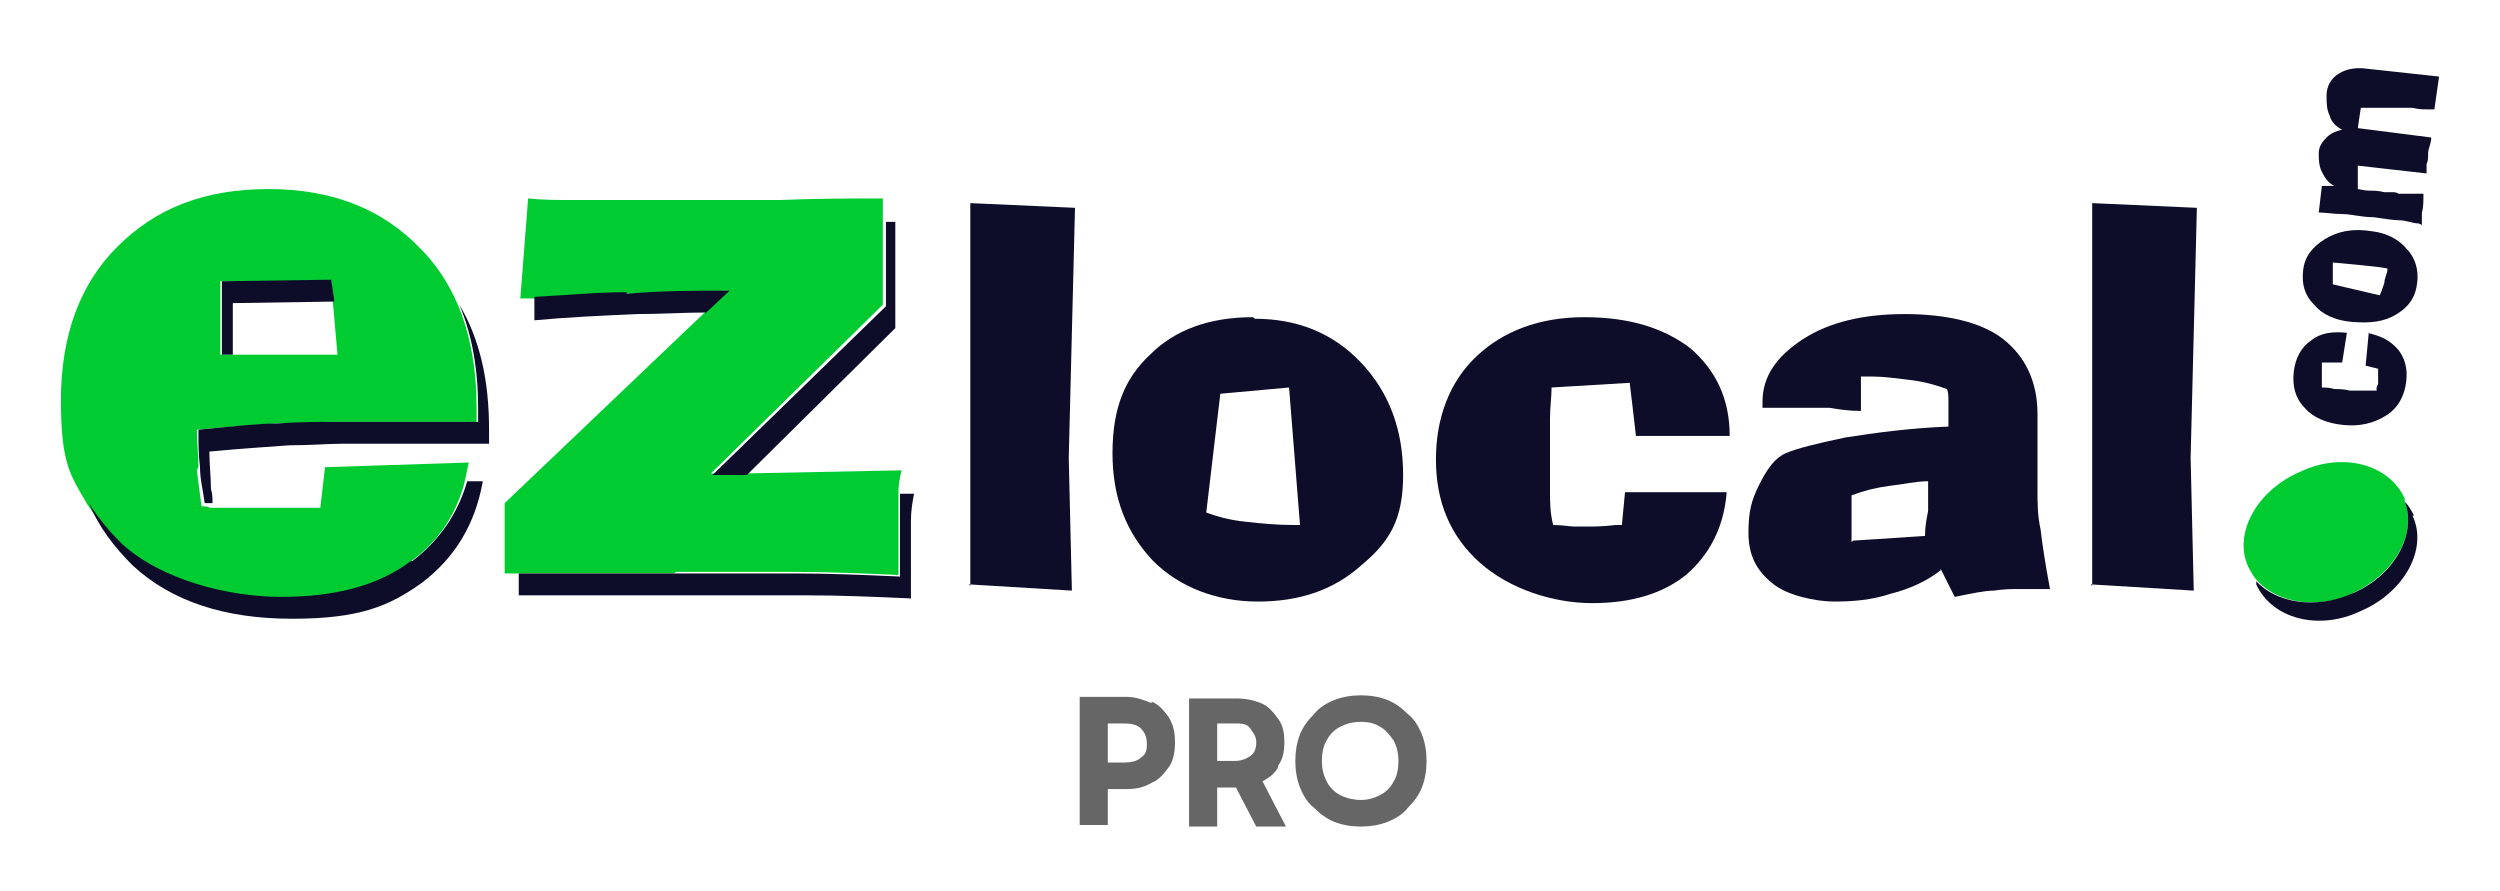 <?xml version="1.0" encoding="UTF-8"?>
<svg id="Layer_1" xmlns="http://www.w3.org/2000/svg" version="1.1" viewBox="0 0 160 57">
  <defs>
    <style>
      .st0 {
        fill: #0d0d29;
      }

      .st1 {
        fill: none;
      }

      .st2 {
        fill: #666;
      }

      .st3 {
        fill: #00cc32;
      }
    </style>
  </defs>
  <g>
    <polygon class="st1" points="14.9 22.7 21.7 22.7 21.4 19.3 14.9 19.4 14.9 22.7"/>
    <g>
      <path class="st3" d="M150.5,38c2.7-1.2,4.2-3.8,3.4-5.9,0,0,0-.1,0-.2-1-2.2-4-3-6.7-1.7-2.8,1.2-4.3,4-3.3,6.1.2.4.4.7.6.9,1.3,1.4,3.8,1.8,6.1.8Z"/>
      <path class="st3" d="M12.7,29.9c0-.8-.1-1.6-.1-2.4,2.1-.2,3.8-.3,5.1-.4,1.3,0,2.5-.1,3.4-.1h9.4v-.9c0-2.5-.4-4.7-1.2-6.6-.6-1.4-1.4-2.6-2.4-3.6-2.4-2.5-5.6-3.8-9.7-3.8s-7.2,1.2-9.7,3.7c-2.4,2.4-3.6,5.7-3.6,9.8s.6,4.8,1.7,6.7c.6.9,1.3,1.8,2.1,2.6,2.5,2.3,5.9,3.4,10.2,3.4s6.2-.8,8.3-2.3c1.8-1.3,2.9-2.9,3.5-5,.1-.5.2-.9.3-1.4l-9.2.3-.3,2.6h-7.1c0-.1-.5-.1-.5-.1-.1-.7-.2-1.5-.3-2.3ZM14.2,18h7c0-.1.1,1.3.1,1.3l.3,3.4h-7.5v-4.7Z"/>
      <path class="st3" d="M43.3,36.6c2.6,0,5.1,0,7.4,0,2.3,0,4.6.1,6.8.2,0-.3,0-.7,0-1.1,0-.4,0-.9,0-1.5,0-1,0-1.8,0-2.4,0-.1,0-.2,0-.3,0-.5.1-1,.2-1.4l-10,.2h-2.2s11-10.8,11-10.8v-5.4c0,0,0-1.4,0-1.4-1.9,0-4.1,0-6.6.1-2.5,0-5.3,0-8.4,0s-3.8,0-4.8,0c-1,0-2,0-2.9-.1l-.5,6.4c.3,0,.5,0,.8,0,2-.1,3.9-.2,5.9-.3,2.2,0,4.5-.1,6.6-.2l-1.5,1.4-12.8,12.2v4.5c.1,0,.4,0,.6,0,1.3,0,2.6,0,4,0,1.6,0,3.7,0,6.2,0Z"/>
    </g>
    <g>
      <path class="st0" d="M154.5,33c-.2-.4-.4-.7-.6-.9.8,2.1-.7,4.8-3.4,5.9-2.3,1-4.8.6-6.1-.8,0,0,0,.1,0,.2,1,2.2,4,3,6.7,1.7,2.8-1.2,4.3-4,3.3-6.1Z"/>
      <path class="st0" d="M26.3,35.9c-2.1,1.6-4.9,2.3-8.3,2.3s-7.7-1.1-10.2-3.4c-.8-.8-1.5-1.6-2.1-2.6.6,1.5,1.6,2.8,2.8,4,2.5,2.3,5.9,3.4,10.2,3.4s6.2-.8,8.3-2.3c2.1-1.6,3.4-3.7,3.9-6.5h-1c-.6,2.1-1.8,3.8-3.5,5.1Z"/>
      <polygon class="st0" points="14.9 19.4 21.4 19.3 21.2 17.9 14.2 18 14.2 22.7 14.9 22.7 14.9 19.4"/>
      <path class="st0" d="M21.9,28.4h9.4v-.9c0-3.2-.6-5.8-1.9-8,.8,1.9,1.2,4.1,1.2,6.6v.9h-9.4c-1,0-2.1,0-3.4.1-1.3,0-3,.2-5.1.4,0,.8,0,1.6.1,2.4,0,.8.2,1.5.3,2.3h.5c0-.3,0-.6-.1-.9,0-.8-.1-1.6-.1-2.4,2.1-.2,3.8-.3,5.1-.4,1.3,0,2.5-.1,3.4-.1Z"/>
      <path class="st0" d="M40.1,18.7c-2,0-3.9.2-5.9.3v1.5c2.1-.2,4.3-.3,6.6-.4,1.5,0,3-.1,4.4-.1l1.5-1.4c-2.2,0-4.4,0-6.6.2Z"/>
      <path class="st0" d="M58.5,31.6h-.9c0,.1,0,.2,0,.3,0,.6,0,1.4,0,2.4s0,1.1,0,1.5c0,.4,0,.8,0,1.1-2.2-.1-4.5-.2-6.8-.2-2.3,0-4.8,0-7.4,0s-4.6,0-6.2,0c-1.4,0-2.7,0-4,0v1.4c1.5,0,3.1,0,4.7,0,1.6,0,3.7,0,6.2,0s5.1,0,7.4,0c2.3,0,4.6.1,6.8.2,0-.3,0-.7,0-1.1,0-.4,0-.9,0-1.5,0-1,0-1.8,0-2.4,0-.6.1-1.2.2-1.7Z"/>
      <path class="st0" d="M45.6,30.4h2.2s9.5-9.4,9.5-9.4v-6.8c-.1,0-.4,0-.6,0v5.4c0,0-11.1,10.8-11.1,10.8Z"/>
      <path class="st0" d="M62.1,37.5c0-1.9,0-3.9,0-6,0-2.1,0-4.3,0-6.6s0-5,0-6.8c0-1.7,0-3.4,0-5.1l6.7.3-.4,16,.2,8.5-6.6-.4Z"/>
      <path class="st0" d="M80.3,20.4c2.7,0,5,.9,6.8,2.8,1.8,1.9,2.7,4.3,2.7,7.2s-.9,4.3-2.7,5.8c-1.8,1.6-4,2.3-6.6,2.3s-5-.9-6.7-2.6c-1.7-1.8-2.6-4-2.6-6.9s.8-4.8,2.4-6.3c1.6-1.6,3.8-2.4,6.6-2.4ZM82.5,24.8l-4.4.4-.9,7.6c.8.3,1.6.5,2.6.6.9.1,1.9.2,3,.2h.4l-.7-8.8Z"/>
      <path class="st0" d="M110.5,31.6c-.2,2.2-1.1,3.9-2.6,5.2-1.5,1.2-3.5,1.8-6,1.8s-5.3-.9-7.2-2.6c-1.9-1.7-2.8-3.9-2.8-6.6s.9-5,2.6-6.6c1.7-1.6,4-2.5,6.9-2.5s5.1.7,6.8,2c1.6,1.4,2.5,3.2,2.5,5.6h-6c0-.1-.4-3.4-.4-3.4l-5,.3c0,.6-.1,1.3-.1,2,0,.7,0,1.5,0,2.5s0,1.4,0,2.1c0,.7,0,1.4.2,2.2.6,0,1.1.1,1.4.1.4,0,.7,0,.9,0s.9,0,1.7-.1c.2,0,.3,0,.4,0l.2-2.1h6.5Z"/>
      <path class="st0" d="M124.2,36.5c-.9.7-2,1.2-3.2,1.5-1.2.4-2.4.5-3.6.5s-3.1-.4-4-1.2c-1-.8-1.5-1.8-1.5-3.2s.2-2.1.7-3.1c.5-1,1-1.7,1.7-2,.7-.3,1.9-.6,3.8-1,1.9-.3,4.1-.6,6.6-.7v-.6c0-.3,0-.6,0-1,0-.3,0-.6-.1-.8-.8-.3-1.6-.5-2.5-.6-.8-.1-1.6-.2-2.2-.2s-.3,0-.4,0c-.1,0-.2,0-.4,0v2.2c-.8,0-1.4-.1-2-.2-.6,0-1.1,0-1.6,0s-.9,0-1.3,0c-.5,0-.9,0-1.4,0v-.4c0-1.6.9-2.9,2.6-4,1.7-1.1,3.9-1.6,6.5-1.6s4.9.5,6.3,1.6c1.4,1.1,2.2,2.7,2.2,4.8s0,1.7,0,2.8c0,1.1,0,1.8,0,2.1,0,.8,0,1.6.2,2.5.1.9.3,2.2.6,3.8-.3,0-.7,0-1.2,0-.5,0-.8,0-.9,0-.4,0-.8,0-1.5.1-.6,0-1.5.2-2.5.4l-.9-1.8ZM118.6,34.6l4.6-.3c0-.6.1-1.1.2-1.6,0-.5,0-.9,0-1.4v-.5c-.8,0-1.6.2-2.5.3-.8.1-1.6.3-2.4.6v3Z"/>
      <path class="st0" d="M133.9,37.5c0-1.9,0-3.9,0-6,0-2.1,0-4.3,0-6.6s0-5,0-6.8c0-1.7,0-3.4,0-5.1l6.7.3-.4,16,.2,8.5-6.6-.4Z"/>
      <path class="st0" d="M151.5,21.3c.9.2,1.5.5,2,1.1.4.5.6,1.2.5,2-.1.9-.5,1.7-1.3,2.2-.8.5-1.7.7-2.7.6-1.1-.1-2-.5-2.5-1.1-.6-.6-.8-1.4-.7-2.3.1-.9.5-1.6,1.1-2,.6-.5,1.4-.6,2.3-.5l-.3,1.9h-1.3s0,1.6,0,1.6c.2,0,.5,0,.8.1.3,0,.6,0,1,.1.3,0,.6,0,.8,0,.3,0,.6,0,.9,0,0-.2,0-.3.1-.4,0-.1,0-.2,0-.3,0-.1,0-.3,0-.6,0,0,0,0,0-.1l-.8-.2.2-2.1Z"/>
      <path class="st0" d="M147.4,17.3c.1-.9.6-1.5,1.4-2,.8-.5,1.8-.7,3-.5.9.1,1.7.5,2.2,1.1.6.6.8,1.4.7,2.2-.1.9-.5,1.5-1.3,2-.8.5-1.7.6-2.9.5-1.1-.1-1.9-.5-2.4-1.1-.6-.6-.8-1.3-.7-2.2ZM149.3,16.8v1.4s3,.7,3,.7c.1-.2.2-.5.3-.8,0-.3.2-.6.2-.9h0c0-.1-3.5-.4-3.5-.4Z"/>
      <path class="st0" d="M154.8,14.3c-.4,0-.8-.2-1.2-.2-.4,0-1-.1-1.7-.2-.8,0-1.4-.2-2-.2-.5,0-1.1-.1-1.5-.1l.2-1.7h.8c-.4-.2-.6-.5-.8-.9-.2-.4-.2-.8-.2-1.2,0-.4.2-.7.5-1,.3-.3.6-.4,1-.5-.4-.2-.7-.5-.8-.9-.2-.4-.2-.8-.2-1.3,0-.6.3-1.1.8-1.4.5-.3,1.1-.4,1.8-.3l4.6.5-.3,2.1c-.2,0-.3,0-.5,0-.2,0-.5,0-.9-.1,0,0-.2,0-.5,0-.2,0-.6,0-1.1,0h-1.7c0-.1-.2,1.3-.2,1.3l4.7.6c0,.4-.2.7-.2,1,0,.3,0,.5-.1.7,0,0,0,.1,0,.3,0,.1,0,.2,0,.3l-4.4-.5v1.5c.1,0,.4.1.7.1.3,0,.6,0,1,.1h.5c.1,0,.3,0,.4.1.2,0,.4,0,.7,0,.2,0,.4,0,.6,0,.1,0,.2,0,.3,0,0,.5,0,.9-.1,1.2,0,.3,0,.6,0,.8Z"/>
    </g>
  </g>
  <g>
    <path class="st2" d="M73.7,45c-.5-.2-1-.4-1.6-.4h-3v8.2h1.8v-2.3h1.2c.6,0,1.1-.1,1.6-.4.5-.2.8-.6,1.1-1s.4-1,.4-1.6-.1-1.1-.4-1.6c-.3-.4-.6-.8-1.1-1ZM73,48.5c-.2.2-.6.3-1,.3h-1.1v-2.5h1.1c.4,0,.8.1,1,.3.2.2.4.5.4,1s-.1.7-.4.9Z"/>
    <path class="st2" d="M81.8,49c.3-.4.4-.9.4-1.5s-.1-1.1-.4-1.5-.6-.8-1.1-1c-.5-.2-1-.3-1.6-.3h-3v8.2h1.8v-2.5h1.2l1.3,2.5h1.9l-1.5-2.9c.4-.2.8-.5,1-.9ZM77.9,46.3h1.1c.4,0,.8,0,1,.3s.4.5.4.9-.1.7-.4.9-.6.3-1,.3h-1.1v-2.3Z"/>
    <path class="st2" d="M91,47c-.2-.5-.5-1-.9-1.3-.4-.4-.8-.7-1.3-.9-.5-.2-1.1-.3-1.7-.3s-1.2.1-1.7.3-1,.5-1.3.9c-.4.4-.7.8-.9,1.3-.2.5-.3,1.1-.3,1.7s.1,1.2.3,1.7.5,1,.9,1.3c.4.4.8.7,1.3.9s1.1.3,1.7.3,1.2-.1,1.7-.3c.5-.2,1-.5,1.3-.9.4-.4.7-.8.9-1.3s.3-1.1.3-1.7-.1-1.2-.3-1.7ZM89.2,50c-.2.4-.5.7-.9.9-.4.2-.8.3-1.2.3s-.9-.1-1.3-.3c-.4-.2-.7-.5-.9-.9s-.3-.8-.3-1.3.1-1,.3-1.3c.2-.4.5-.7.9-.9.4-.2.8-.3,1.3-.3s.9.1,1.2.3c.4.2.6.5.9.9.2.4.3.8.3,1.3s-.1,1-.3,1.3Z"/>
  </g>
</svg>